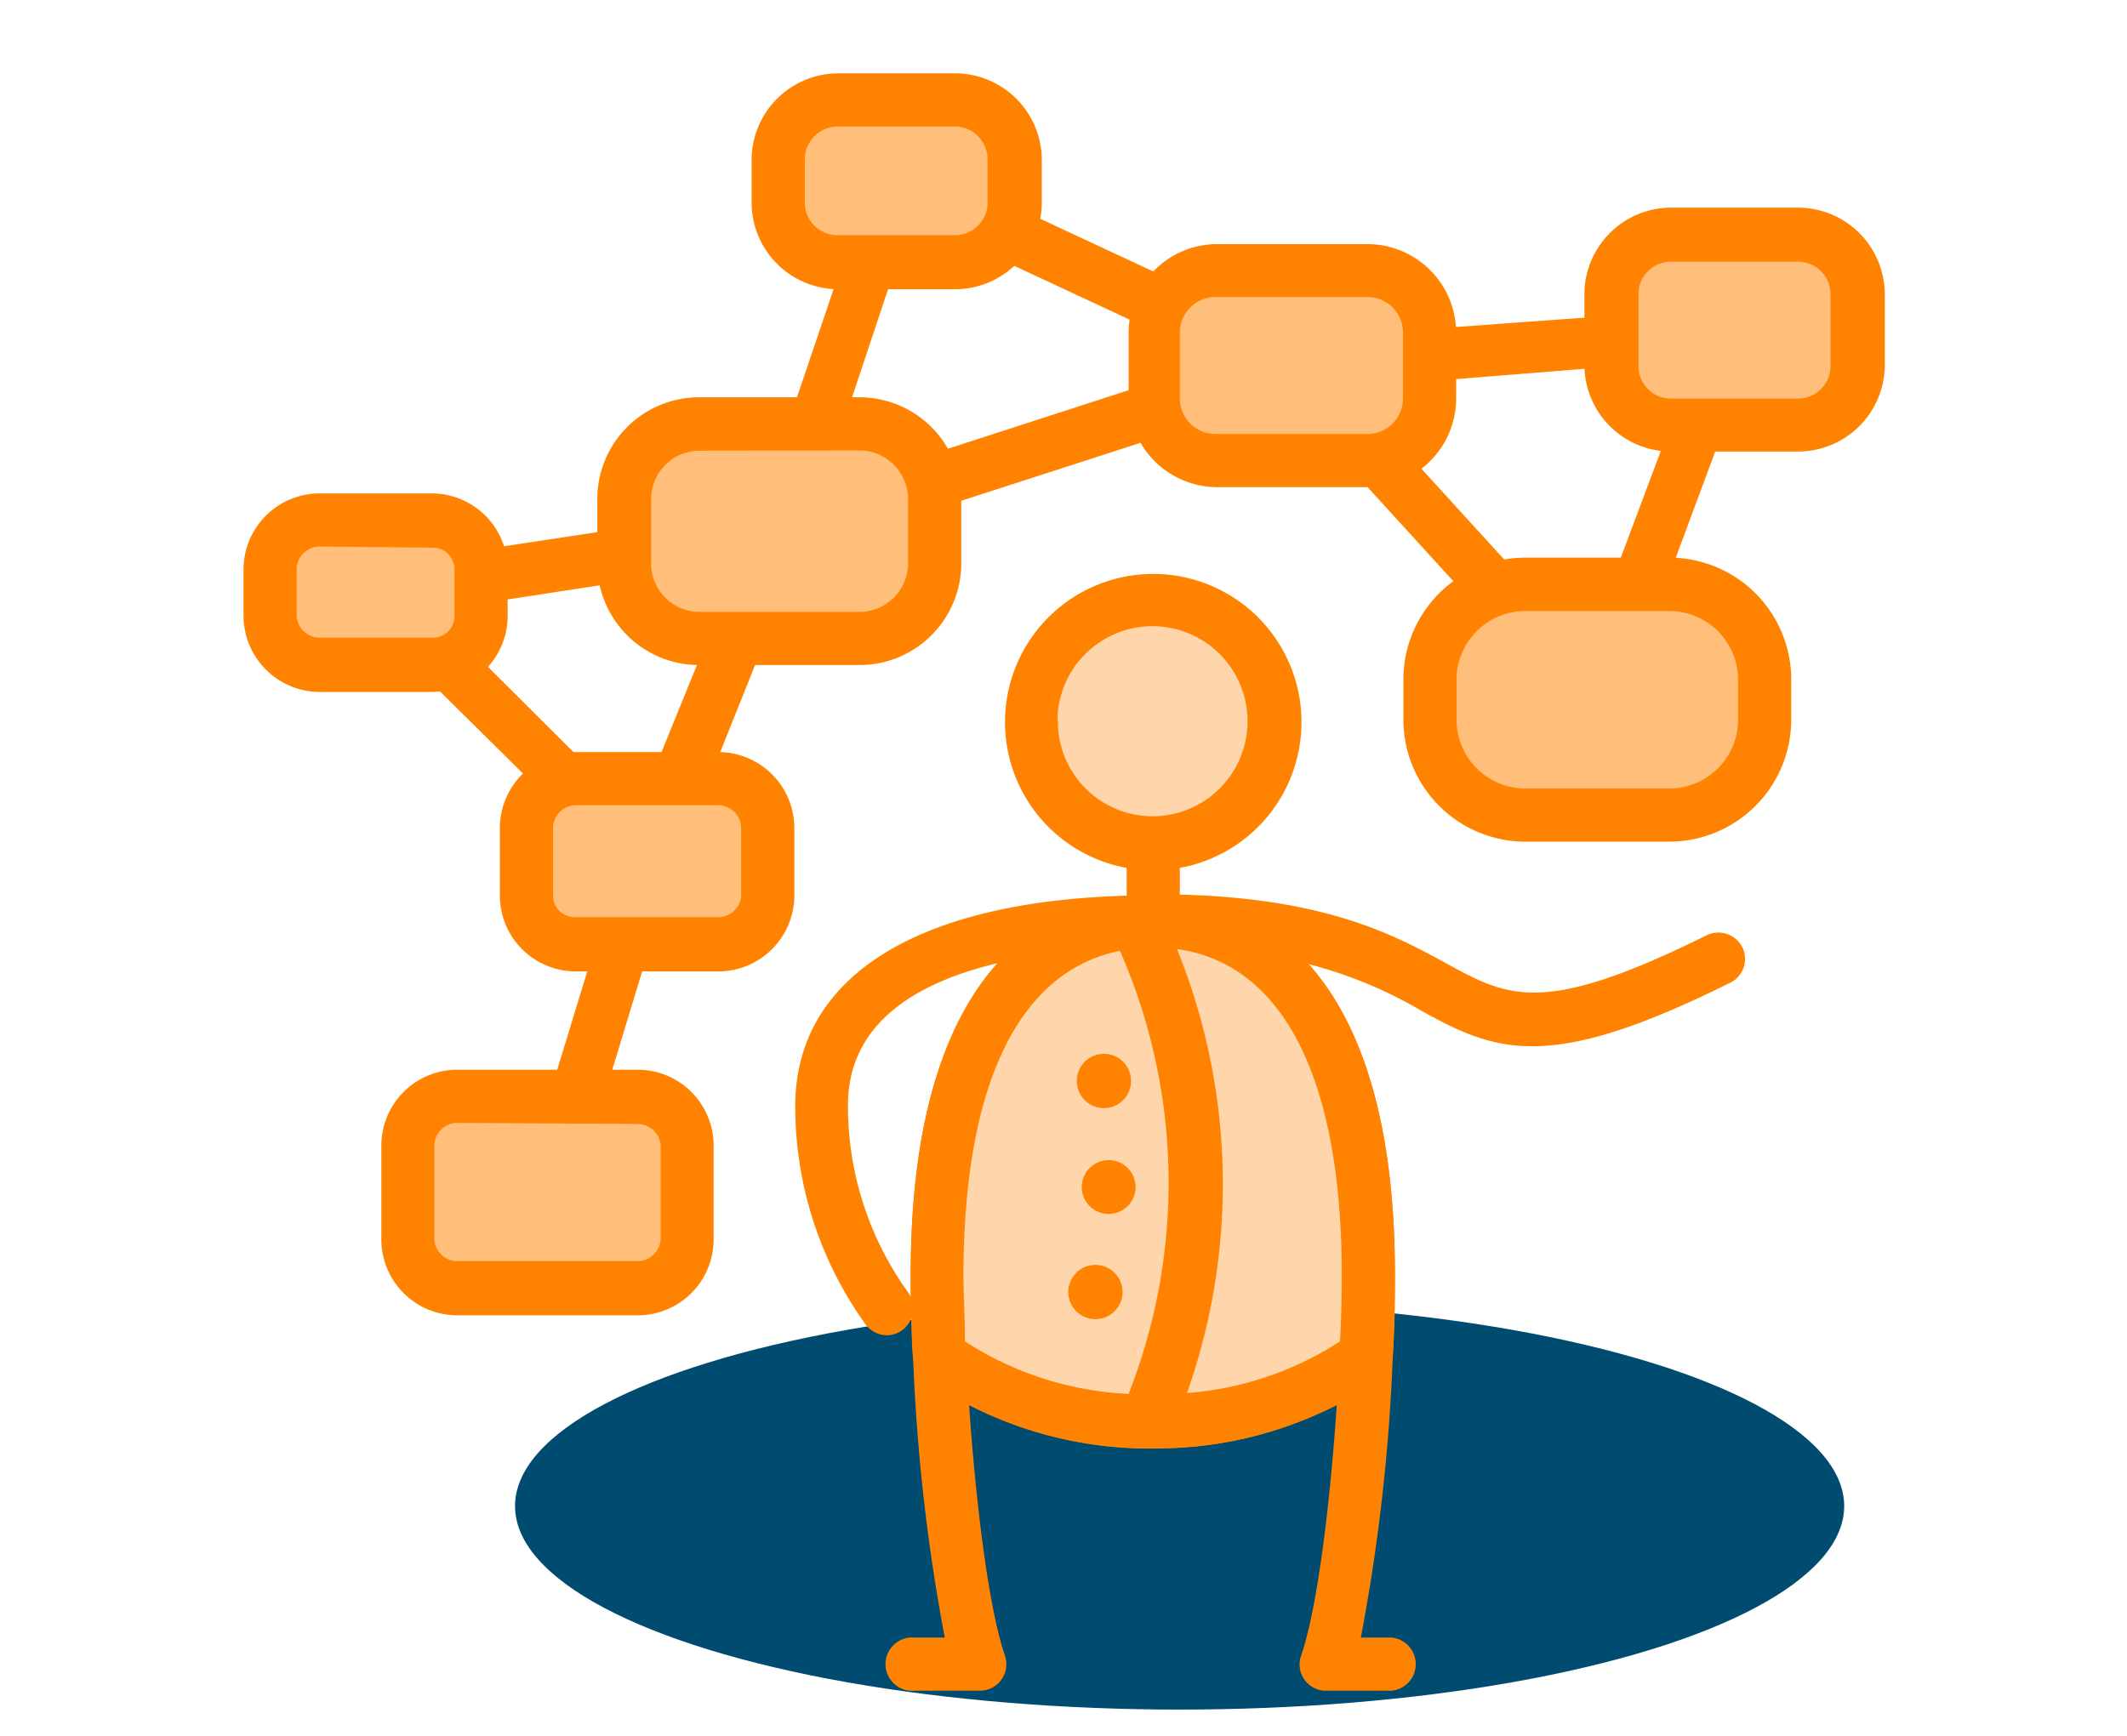 <svg xmlns="http://www.w3.org/2000/svg" viewBox="0 0 98 80"><defs><style>.cls-1{fill:#004b70;}.cls-2{fill:#ff8300;}.cls-3{fill:#ffd6ab;}.cls-4{fill:#b9e1ec;}.cls-5{fill:#ffbf7a;}.cls-6{fill:none;}</style></defs><g id="Layer_2" data-name="Layer 2"><g id="Layer_1-2" data-name="Layer 1"><ellipse class="cls-1" cx="54.35" cy="69.41" rx="30.62" ry="9.38"/><path class="cls-2" d="M81.09,15.48l0-.1v-.11a.56.56,0,0,0,0-.13v0a.19.19,0,0,1,0-.08s0-.09,0-.13a.61.61,0,0,0,0-.12.42.42,0,0,0,0-.1.39.39,0,0,0-.06-.11.7.7,0,0,0-.06-.09l-.08-.1-.08-.08-.09-.07-.1-.07-.11-.05-.09,0h0l-.09,0-.16,0h-.25L59.76,15.6,41.85,7.25l-.06,0-.07,0h0l-.13,0-.11,0H41.2l-.13,0-.1,0-.13,0-.09,0a.21.21,0,0,0-.1.06l-.09.06-.09.09-.09.08-.06.1-.07.11,0,0,0,.06,0,.07L35,23.39,17.12,26.1a1.38,1.38,0,0,0-.27.08l0,0a1.12,1.12,0,0,0-.37.24h0l0,0a1.31,1.31,0,0,0-.24.37s0,0,0,.05a1.42,1.42,0,0,0-.08.41.43.43,0,0,0,0,.05v.15a.67.67,0,0,0,.06.15c0,.06,0,.12.06.19a1.31,1.31,0,0,0,.17.24.6.6,0,0,0,.06.11l12,11.88L24.05,54.61a1.23,1.23,0,0,0,.82,1.53,1.48,1.48,0,0,0,.35,0,1.23,1.23,0,0,0,1.18-.88L31,40.12l5.86-14.64,22.33-7.22L72.69,33.07s0,0,0,0a1.42,1.42,0,0,0,.34.25l.06,0,.06,0a1.6,1.6,0,0,0,.23,0,.47.47,0,0,0,.17,0h0a1.27,1.27,0,0,0,.39-.06l.09,0a1.32,1.32,0,0,0,.29-.19s0,0,.06,0l0-.06a1.14,1.14,0,0,0,.18-.25.75.75,0,0,0,.07-.12.05.05,0,0,1,0,0l6.32-17v0A.32.32,0,0,0,81.09,15.48Zm-8,14.46-11-12.07,16-1.28Zm-43.78,7.6L19.9,28.16,34,26Zm12.7-27.49,14.13,6.59L37.84,22.57Z"/><path class="cls-3" d="M58.71,33.24a5.6,5.6,0,1,1-5.6-5.59A5.6,5.6,0,0,1,58.71,33.24Z"/><path class="cls-4" d="M63,62.47c-5.41,4.07-14.27,4.07-19.67,0-.06-1.38-.1-2.65-.1-3.7,0-11.85,4.45-16.33,9.93-16.33s9.94,4.48,9.94,16.33C63.05,59.82,63,61.09,63,62.47Z"/><path class="cls-2" d="M53.11,66.74a17.76,17.76,0,0,1-10.57-3.29,1.24,1.24,0,0,1-.48-.92c-.07-1.4-.1-2.7-.1-3.76,0-15.84,7.8-17.56,11.15-17.56s11.16,1.72,11.16,17.56c0,1.07,0,2.37-.1,3.76a1.25,1.25,0,0,1-.49.92A17.72,17.72,0,0,1,53.11,66.74Zm-8.63-4.92a16.37,16.37,0,0,0,17.26,0c.06-1.13.08-2.17.08-3,0-9.74-3.09-15.11-8.71-15.11s-8.7,5.37-8.7,15.11C44.41,59.65,44.43,60.69,44.48,61.82ZM63,62.47Z"/><path class="cls-3" d="M63,62.47c-5.41,4.07-14.27,4.07-19.67,0-.06-1.38-.1-2.65-.1-3.7,0-11.85,4.45-16.33,9.93-16.33s9.94,4.48,9.94,16.33C63.05,59.82,63,61.09,63,62.47Z"/><path class="cls-2" d="M52.11,49.76a1.25,1.25,0,1,1-1.3-1.19A1.24,1.24,0,0,1,52.11,49.76Z"/><path class="cls-2" d="M52.32,54.66A1.24,1.24,0,1,1,51,53.47,1.24,1.24,0,0,1,52.32,54.66Z"/><path class="cls-2" d="M51.72,59.58a1.25,1.25,0,0,1-2.49.12,1.25,1.25,0,1,1,2.49-.12Z"/><rect class="cls-5" x="65.88" y="26.93" width="15.42" height="10.63" rx="3.89"/><path class="cls-2" d="M76.92,38.79H70.27a5.63,5.63,0,0,1-5.61-5.62V31.32a5.62,5.62,0,0,1,5.61-5.62h6.65a5.62,5.62,0,0,1,5.61,5.62v1.85A5.63,5.63,0,0,1,76.92,38.79ZM70.27,28.16a3.17,3.17,0,0,0-3.16,3.16v1.85a3.17,3.17,0,0,0,3.16,3.17h6.65a3.17,3.17,0,0,0,3.16-3.17V31.32a3.17,3.17,0,0,0-3.16-3.16Z"/><rect class="cls-5" x="53.18" y="12.47" width="12.7" height="8.75" rx="2.53"/><path class="cls-2" d="M63,22.45H56A4.09,4.09,0,0,1,52,18.37v-3A4.09,4.09,0,0,1,56,11.25h7a4.09,4.09,0,0,1,4.09,4.08v3A4.09,4.09,0,0,1,63,22.45Zm-7-8.76a1.64,1.64,0,0,0-1.64,1.64v3A1.64,1.64,0,0,0,56,20h7a1.63,1.63,0,0,0,1.64-1.63v-3A1.63,1.63,0,0,0,63,13.69Z"/><path class="cls-5" d="M31.81,19.55H40a3.07,3.07,0,0,1,3.07,3.07v3.74A3.07,3.07,0,0,1,40,29.43H31.8a3.06,3.06,0,0,1-3.06-3.06V22.62a3.07,3.07,0,0,1,3.07-3.07Z"/><path class="cls-2" d="M39.61,30.65H32.2A4.69,4.69,0,0,1,27.52,26V23a4.69,4.69,0,0,1,4.68-4.69h7.41A4.69,4.69,0,0,1,44.29,23V26A4.69,4.69,0,0,1,39.61,30.65ZM32.2,20.77A2.24,2.24,0,0,0,30,23V26A2.23,2.23,0,0,0,32.2,28.2h7.41A2.24,2.24,0,0,0,41.84,26V23a2.25,2.25,0,0,0-2.23-2.24Z"/><path class="cls-5" d="M33.35,43.55H26.28a2,2,0,0,1-2-2V37.9a2,2,0,0,1,2-2h7.07a2,2,0,0,1,2,2v3.63A2,2,0,0,1,33.35,43.55Z"/><path class="cls-2" d="M33.09,44.77H26.53a3.5,3.5,0,0,1-3.5-3.5v-3.1a3.51,3.51,0,0,1,3.5-3.51h6.56a3.51,3.51,0,0,1,3.51,3.51v3.1A3.51,3.51,0,0,1,33.09,44.77Zm-6.56-7.66a1.06,1.06,0,0,0-1.05,1.06v3.1a1,1,0,0,0,1.05,1h6.56a1.06,1.06,0,0,0,1.06-1v-3.1a1.07,1.07,0,0,0-1.06-1.06Z"/><rect class="cls-5" x="12.45" y="23.97" width="9.71" height="6.7" rx="2.02"/><path class="cls-2" d="M19.89,31.89H14.72a3.52,3.52,0,0,1-3.5-3.5V26.24a3.51,3.51,0,0,1,3.5-3.5h5.17a3.5,3.5,0,0,1,3.5,3.5v2.15A3.51,3.51,0,0,1,19.89,31.89Zm-5.17-6.7a1.06,1.06,0,0,0-1.05,1v2.15a1.06,1.06,0,0,0,1.05,1.05h5.17a1,1,0,0,0,1.05-1.05V26.24a1,1,0,0,0-1.05-1Z"/><rect class="cls-5" x="18.79" y="50.52" width="12.87" height="8.87" rx="2.02"/><path class="cls-2" d="M29.38,60.62H21.07a3.5,3.5,0,0,1-3.5-3.5V52.8a3.5,3.5,0,0,1,3.5-3.5h8.31a3.5,3.5,0,0,1,3.5,3.5v4.32A3.5,3.5,0,0,1,29.38,60.62Zm-8.31-8.87a1.07,1.07,0,0,0-1.06,1v4.32a1.06,1.06,0,0,0,1.06,1.05h8.31a1.06,1.06,0,0,0,1.06-1.05V52.8a1.07,1.07,0,0,0-1.06-1Z"/><path class="cls-5" d="M76.67,10.84h6.46a2.42,2.42,0,0,1,2.42,2.42v3.92a2.42,2.42,0,0,1-2.42,2.42H76.68a2.42,2.42,0,0,1-2.42-2.42V13.25A2.41,2.41,0,0,1,76.67,10.84Z"/><path class="cls-2" d="M82.83,20.81H77a4,4,0,0,1-4-3.95V13.57a4,4,0,0,1,4-4h5.84a4,4,0,0,1,4,4v3.29A4,4,0,0,1,82.83,20.81ZM77,12.06a1.5,1.5,0,0,0-1.51,1.51v3.29A1.5,1.5,0,0,0,77,18.37h5.84a1.5,1.5,0,0,0,1.5-1.51V13.57a1.5,1.5,0,0,0-1.5-1.51Z"/><path class="cls-5" d="M38.32,4.61h6A2.41,2.41,0,0,1,46.77,7V9.69a2.42,2.42,0,0,1-2.42,2.42h-6A2.42,2.42,0,0,1,35.9,9.69V7A2.42,2.42,0,0,1,38.32,4.61Z"/><path class="cls-2" d="M44,13.33H38.63a4,4,0,0,1-4-3.95v-2a4,4,0,0,1,4-4H44a4,4,0,0,1,4,4v2A4,4,0,0,1,44,13.33Zm-5.41-7.5a1.52,1.52,0,0,0-1.51,1.51v2a1.51,1.51,0,0,0,1.51,1.5H44a1.5,1.5,0,0,0,1.5-1.5v-2A1.51,1.51,0,0,0,44,5.83Z"/><path class="cls-2" d="M80.28,43.66a1.24,1.24,0,0,0-1.64-.56c-7.54,3.74-9.13,2.87-12,1.3-2.33-1.27-5.48-3-12.28-3.17V40a6.83,6.83,0,1,0-2.45,0v1.28c-9.72.27-15.27,3.77-15.27,9.7a17.21,17.21,0,0,0,3.2,10,1.24,1.24,0,0,0,1,.56A1.21,1.21,0,0,0,42,60.71c0,.58,0,1.19.07,1.82h0a86.79,86.79,0,0,0,1.46,12.94H42.14a1.23,1.23,0,1,0,0,2.45h3a1.22,1.22,0,0,0,1.16-1.62c-.76-2.23-1.34-7.06-1.65-11.54a18.38,18.38,0,0,0,7.92,2l.2,0h.35a18.49,18.49,0,0,0,8.47-2c-.3,4.48-.88,9.31-1.64,11.54a1.21,1.21,0,0,0,1.16,1.62h3a1.23,1.23,0,0,0,0-2.45H62.7a86.59,86.59,0,0,0,1.47-12.94h0c.07-1.39.1-2.69.1-3.76,0-7.54-1.77-11.87-4-14.34a20,20,0,0,1,5.16,2.12c3.57,2,6,2.86,14.27-1.25A1.22,1.22,0,0,0,80.28,43.66ZM52,64.24a15.1,15.1,0,0,1-7.54-2.42c0-1.13-.07-2.17-.07-3,0-8.83,2.55-14.06,7.21-15A26.61,26.61,0,0,1,52,64.24Zm-3.28-31a4.38,4.38,0,1,1,4.37,4.38A4.37,4.37,0,0,1,48.74,33.24ZM41.87,59.6a14.67,14.67,0,0,1-2.8-8.66c0-3.82,3.2-5.67,6.89-6.55-2.22,2.48-4,6.81-4,14.38,0,.32,0,.66,0,1A1.62,1.62,0,0,0,41.87,59.6Zm19.87,2.22a15,15,0,0,1-7.05,2.38,28.86,28.86,0,0,0-.46-20.46c4.9.68,7.59,6,7.59,15C61.82,59.65,61.8,60.69,61.74,61.82Z"/><rect class="cls-6" width="98" height="80"/></g></g></svg>